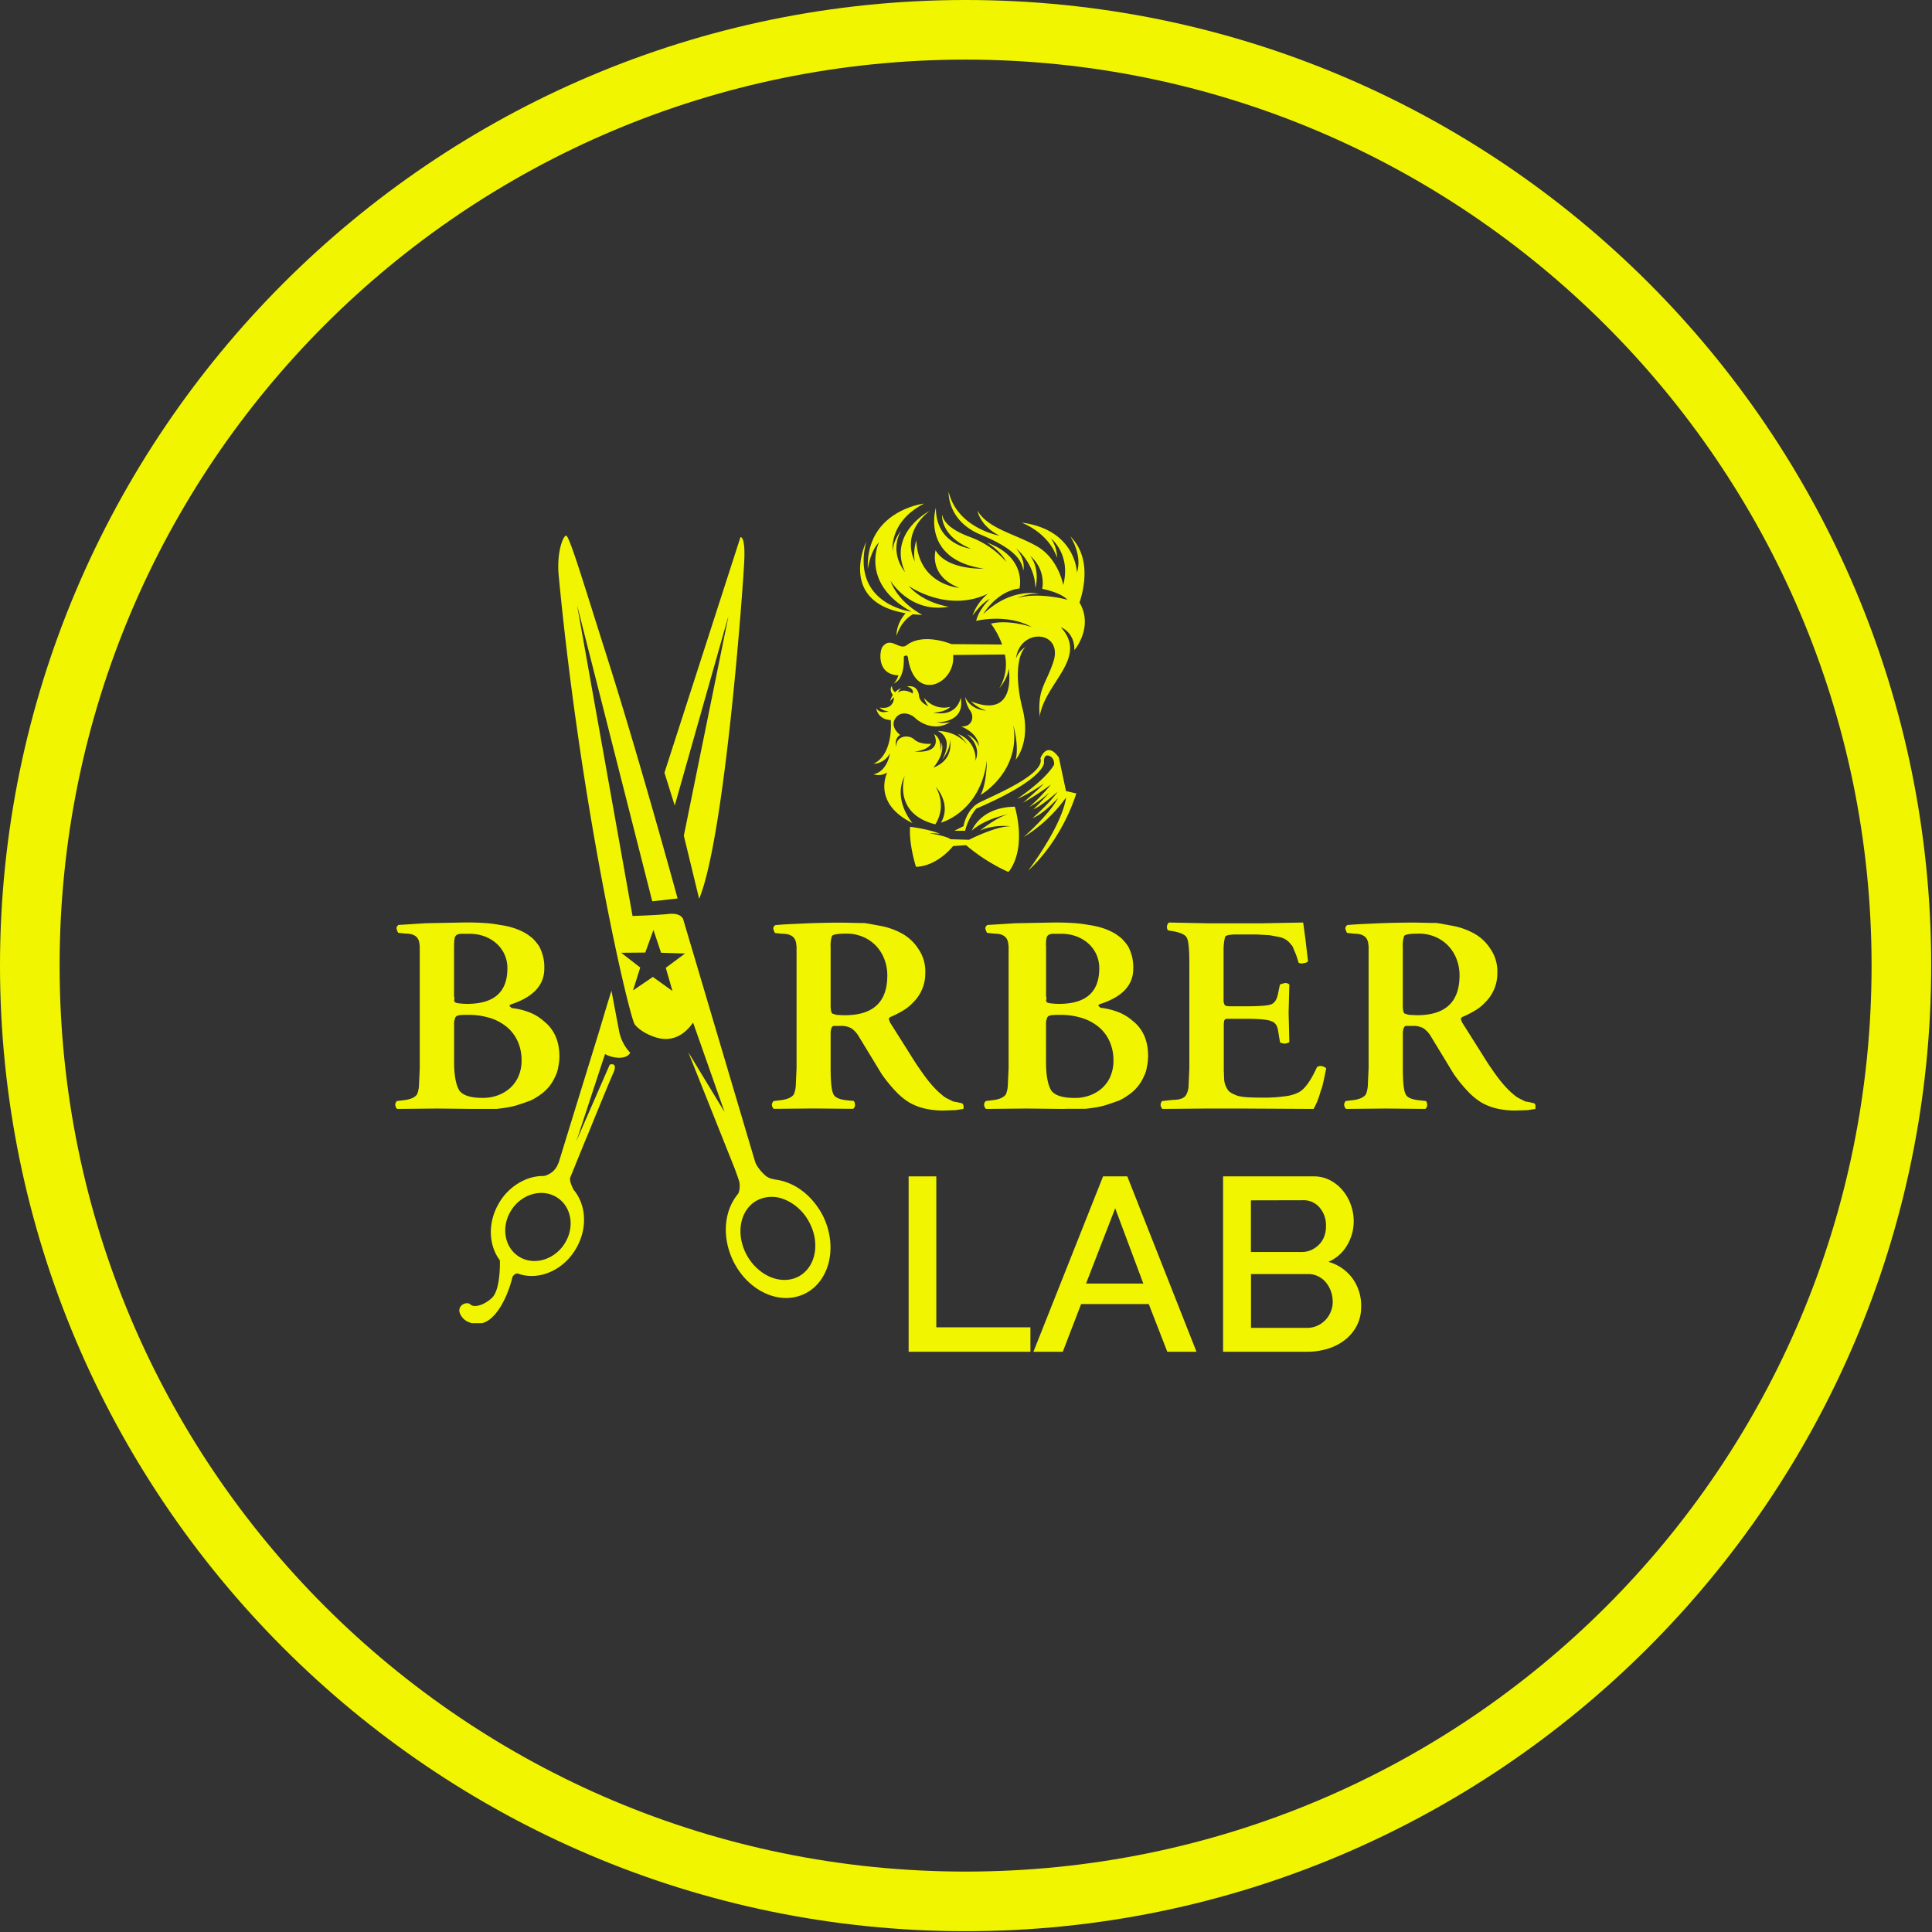 <svg xmlns="http://www.w3.org/2000/svg" xmlns:xlink="http://www.w3.org/1999/xlink" id="Layer_1" data-name="Layer 1" viewBox="0 0 823.5 823.5"><rect x="0" y="0" width="823.5" height="823.5" fill="#333333" stroke="none"/><defs><style>.cls-1{fill:none;}.cls-2{clip-path:url(#clip-path);}.cls-3,.cls-5{fill:#f1f600;}.cls-4{clip-path:url(#clip-path-2);}.cls-5{fill-rule:evenodd;}.cls-6{clip-path:url(#clip-path-3);}</style><clipPath id="clip-path"><rect class="cls-1" x="168.47" y="227.25" width="486" height="336.75"></rect></clipPath><clipPath id="clip-path-2"><rect class="cls-1" x="356.48" y="209.49" width="110.25" height="162"></rect></clipPath><clipPath id="clip-path-3"><rect class="cls-1" width="823.5" height="823.5"></rect></clipPath></defs><g class="cls-2"><path class="cls-3" d="M240.56,530.22l-.23.37c-4.14,6-11.41,8.36-17.25,6a12.73,12.73,0,0,1-2.29-1.24c-6.09-4.19-7.23-13.13-2.54-20,4.1-5.92,11.28-8.31,17.09-6l.54.23a11.61,11.61,0,0,1,1.91,1.07C243.78,514.77,245,523.45,240.56,530.22ZM260.63,422.3c-1,3-5.33,17.55-5.33,17.55L247.85,464l-5.86,19-1.5,4.9-.81,2.62-.92,3-.63,2.05a4.87,4.87,0,0,0-.25.51c0,.11-.1.22-.15.34A8.36,8.36,0,0,1,236,499a7,7,0,0,1-.84.72,8.83,8.83,0,0,1-3.27,1.53,19.75,19.75,0,0,0-8.17,1.66A23.94,23.94,0,0,0,212.58,513c-4.79,8.23-4.31,17.88.49,24.21.05,2.06.13,12.69-3.39,16a14.51,14.51,0,0,1-3.93,2.66c-2,.89-3.71,1-4.72.51a1.75,1.75,0,0,1-.55-.39,1.39,1.39,0,0,0-.65-.39,3.14,3.14,0,0,0-2.27.26,3,3,0,0,0-1.62,3.68,6.73,6.73,0,0,0,4,4.07,9.57,9.57,0,0,0,1.57.48,8.62,8.62,0,0,0,5.43-.62,10.43,10.43,0,0,0,2-1.26c4-3.17,7.55-10,9.54-18a2.73,2.73,0,0,1,2.1-1.42c7.41,2.78,16.25.07,22.15-6.68a26.33,26.33,0,0,0,2.84-4c5-8.58,4.27-18.68-1.09-25-.06-.11-.1-.23-.17-.36a16,16,0,0,1-.77-1.75,7.79,7.79,0,0,1-.59-2.82c.26-.65.58-1.41.91-2.24l1.05-2.58c.37-.9.75-1.86,1.16-2.87l1.19-2.92c.35-.84.7-1.7,1.06-2.58.63-1.57,1.29-3.19,2-4.83,4.67-11.46,9.76-23.9,11-26.57s.75-3.69,0-3.91a2.6,2.6,0,0,0-1.42.11l-13.06,29.89-1.24,2.85,1-2.89,4.22-12.86,5.45-16.6,1.63-4.92v0a7.87,7.87,0,0,0,1.21.62l.45.18c2.83,1,7.46,1.53,9.07-1.33a18.67,18.67,0,0,1-4.76-9.31ZM310.1,263.92l.38-1.18-19,93.46L298,383.1c11-26.35,18.88-134.28,19.26-144.62.31-8.22-.92-9.36-1.43-9.5a.42.42,0,0,0-.22,0L283.22,329.36l4.38,14Zm34.18,276.93a12.59,12.59,0,0,1-3.57,3.07c-4.69,2.66-10.53,2-15.43-1.28a21.55,21.55,0,0,1-6.79-7.35c-3.82-6.72-3.73-14.38-.33-19.49a12.75,12.75,0,0,1,4.27-4l.36-.19a13.73,13.73,0,0,1,11.17-.51,17.67,17.67,0,0,1,1.89.82,21.06,21.06,0,0,1,8.79,8.52C348.71,527.56,348.35,535.78,344.28,540.85ZM286.64,422.41l-8.35-6-8.48,5.76,3.08-9.77-8.1-6.29,10.25-.09,3.48-9.64,3.25,9.72,10.24.32-8.23,6.1ZM347,512.49a28.66,28.66,0,0,0-5.74-5.41,25,25,0,0,0-5.44-2.93,21.5,21.5,0,0,0-5.59-1.39c-.19-.06-.44-.13-.71-.19a7,7,0,0,1-3.5-1.69c-3.67-3.45-4.22-5.88-4.22-5.88L291.25,392s-.41-2-3.62-2.44a11.27,11.27,0,0,0-2.54,0c-5.56.58-15.48.86-15.48.86v0l-23.66-132.6L258,305.31l5.69,22.44,14.33,56.42,10.4-1.16.4-.05s-4.7-17.23-11.28-40.16c-2.11-7.38-4.43-15.33-6.83-23.5-1.68-5.69-3.41-11.48-5.15-17.24-.28-.92-.57-1.86-.85-2.79-2.1-6.89-4.21-13.71-6.29-20.24-8.83-27.72-15-48.39-16.87-50.58-1-1.19-4.45,6-3.4,17,9.81,102.51,30.17,188.25,32.41,191.19s7.2,5.32,10.89,6l.36.07c.61.08,1.22.13,1.85.15,3.8,0,7.93-1.62,11.65-6.84l.11-.16,13.42,38.12-12.13-20-3.34-5.51,1.94,4.87L310,490.16l2,5,1.07,2.67s1.93,5.25,2.07,6a10.06,10.06,0,0,1,.11,2.69,7.28,7.28,0,0,1-.59,2.26,20.79,20.79,0,0,0-2,2.83c-4.09,6.8-4.52,16.43-.38,25.35s11.9,14.86,19.8,16.07a18.45,18.45,0,0,0,10.63-1.44c10.71-5,14.46-19.63,8.37-32.71A30.69,30.69,0,0,0,347,512.49Zm126.34-53.72a14.54,14.54,0,0,1-3.62,5.05,15.92,15.92,0,0,1-5.28,3.11,18.38,18.38,0,0,1-6.28,1.07q-7.78,0-10.09-3.2-2.21-3.78-2.21-12.14V435.53a14.8,14.8,0,0,1,.45-1.64,1.52,1.52,0,0,1,.78-.87,4.49,4.49,0,0,1,1.64-.36c.71-.06,1.72-.09,3-.09a31,31,0,0,1,9.47,1.35,21.06,21.06,0,0,1,7.22,3.9A17,17,0,0,1,473,444a19.55,19.55,0,0,1,1.6,8A16.75,16.75,0,0,1,473.31,458.77ZM445.83,403a16,16,0,0,1,.21-3,2.17,2.17,0,0,1,.86-1.48,3.87,3.87,0,0,1,2-.49c.91,0,2.12,0,3.65,0a17.91,17.91,0,0,1,6.2,1.07,16.06,16.06,0,0,1,5.09,3,14.55,14.55,0,0,1,3.44,4.63,14.25,14.25,0,0,1,1.27,6.08q0,15.09-17.14,15.08a29.29,29.29,0,0,1-4-.28c-.74-.14-1.19-.33-1.35-.58A1.17,1.17,0,0,1,446,426a2.67,2.67,0,0,0-.12-1.39V403Zm37.06,32.23a20.14,20.14,0,0,0-6.11-3.78,30.14,30.14,0,0,0-7.67-1.89l-1-.89a1.9,1.9,0,0,1,.66-.66q14.27-4.51,14.27-15.09a18.67,18.67,0,0,0-2.13-9.43,16.39,16.39,0,0,0-1.48-2c-.49-.58-.95-1.08-1.39-1.52q-.9-.74-1.77-1.35a16.23,16.23,0,0,0-1.76-1.11,26.88,26.88,0,0,0-4.76-2,33.48,33.48,0,0,0-5.65-1.24,50.74,50.74,0,0,0-6.48-.82q-3.61-.24-8-.24l-17,.32-11.73.74a1.71,1.71,0,0,0-.9,1.48,9.38,9.38,0,0,0,.33,1.07,6.07,6.07,0,0,0,.4.81l3.2.33c3.56,0,5.5,1.4,5.83,4.18l.16,1.32V455.2l-.33,7.39a11.39,11.39,0,0,1-.82,3.85c-.93,1.37-2.89,2.22-5.9,2.54l-2.71.33-.49.66a2.38,2.38,0,0,0-.17,1.22c.17.83.47,1.32.91,1.49l17.06-.17,15.66.17,1.36-.05c.73,0,1.56,0,2.49,0s2,0,3,0,1.87,0,2.58,0c1.59-.17,3-.36,4.31-.58s2.47-.46,3.57-.74c1.42-.43,2.67-.84,3.77-1.22l2.79-1a21.44,21.44,0,0,0,2.5-1.35c.74-.47,1.41-.91,2-1.36a18.13,18.13,0,0,0,6.06-7.54,12.72,12.72,0,0,0,1.32-4.18,21.32,21.32,0,0,0,.49-4.35Q489.45,440.45,482.89,435.2Zm-122.77-2.47-3.53-.16-1.8-.57c-.5-.44-.74-1.56-.74-3.36V403.78a13,13,0,0,1,.57-4.83q.74-1,6.15-1A17.69,17.69,0,0,1,368,399.4a16.61,16.61,0,0,1,5.49,3.85,17.09,17.09,0,0,1,3.49,5.66,19.12,19.12,0,0,1,1.23,6.85Q378.24,432.74,360.12,432.73Zm48.05,37.08-1.88-.34-2.63-1.31a10,10,0,0,1-2.21-1.55q-4.43-3.53-9.59-11.24c-.5-.66-1.12-1.59-1.89-2.79s-1.7-2.68-2.79-4.43l-7.87-12.46-.49-1.48a1.72,1.72,0,0,0,.24-.33,1.2,1.2,0,0,1,.25-.33,43.69,43.69,0,0,0,5.74-2.91,18.79,18.79,0,0,0,4.1-3.32,17.24,17.24,0,0,0,5.25-12.63,16.94,16.94,0,0,0-3-10.33,19.54,19.54,0,0,0-7.71-6.89,30.64,30.64,0,0,0-9.27-3l-3.52-.66a10.08,10.08,0,0,0-1.64-.25,2.94,2.94,0,0,0-1.07-.16h-1.64l-7.21-.16q-3.94,0-8,.08c-2.73.06-5.37.13-7.91.24l-7.14.33q-3.31.17-5.78.41a1.71,1.71,0,0,0-.9,1.48,9.38,9.38,0,0,0,.33,1.07,4.41,4.41,0,0,0,.41.81l3.19.33c3.56,0,5.5,1.4,5.83,4.18l.16,1.31V455.2l-.33,7.39a11.64,11.64,0,0,1-.82,3.85c-.93,1.37-2.9,2.21-5.9,2.54l-2.71.33A2.32,2.32,0,0,0,329,471c.17.93.47,1.48.91,1.64l17.06-.16,16.64.16a1.87,1.87,0,0,0,.82-1.64,3,3,0,0,0-.49-1.72L361.1,469c-3.23-.33-5.17-1.17-5.82-2.54q-1.23-2.22-1.23-11.24V440c.16-1.64.57-2.54,1.23-2.71h2.87a8.82,8.82,0,0,1,4.71,1,10.53,10.53,0,0,1,3,3.16l9.92,16.32a61.49,61.49,0,0,0,6.11,7.5,27.82,27.82,0,0,0,5.79,4.72,24.33,24.33,0,0,0,6.43,2.5,34.36,34.36,0,0,0,8,.86l5.24-.17,3.2-.49a1.28,1.28,0,0,0,.17-.82,2,2,0,0,0-.57-1.56Zm-212.39-5q-2.22-3.78-2.22-12.14V435.53a14.8,14.8,0,0,1,.45-1.64,1.52,1.52,0,0,1,.78-.87,4.5,4.5,0,0,1,1.65-.36q1-.09,3-.09a31,31,0,0,1,9.47,1.35,20.87,20.87,0,0,1,7.22,3.9,17.11,17.11,0,0,1,4.59,6.15,19.71,19.71,0,0,1,1.6,8,16.75,16.75,0,0,1-1.31,6.77,14.51,14.51,0,0,1-3.61,5.05,16.07,16.07,0,0,1-5.29,3.11,18.38,18.38,0,0,1-6.28,1.07Q198.08,468,195.78,464.8ZM193.56,403a16,16,0,0,1,.21-3,2.24,2.24,0,0,1,.86-1.48,3.91,3.91,0,0,1,2-.49c.9,0,2.12,0,3.65,0a17.9,17.9,0,0,1,6.19,1.07,15.79,15.79,0,0,1,5.08,3,13.9,13.9,0,0,1,4.72,10.71q0,15.09-17.14,15.08a29.29,29.29,0,0,1-4-.28c-.74-.14-1.19-.33-1.35-.58a1.17,1.17,0,0,1-.13-.94,2.78,2.78,0,0,0-.12-1.39V403Zm10,69.66c.74,0,1.57,0,2.5,0s2,0,3,0,1.87,0,2.59,0c1.58-.17,3-.35,4.3-.58s2.48-.46,3.57-.74c1.42-.43,2.68-.84,3.77-1.22l2.79-1a20.65,20.65,0,0,0,2.5-1.35c.74-.47,1.41-.91,2-1.36a18.23,18.23,0,0,0,6.07-7.54,12.7,12.7,0,0,0,1.31-4.18,20.64,20.64,0,0,0,.49-4.35q0-9.75-6.56-15a20.14,20.14,0,0,0-6.11-3.78,30,30,0,0,0-7.67-1.89l-1-.89a1.74,1.74,0,0,1,.66-.66Q232,423.47,232,412.89a18.67,18.67,0,0,0-2.13-9.43,16.39,16.39,0,0,0-1.48-2c-.48-.58-.95-1.08-1.39-1.52-.6-.49-1.19-.94-1.76-1.35a16.36,16.36,0,0,0-1.77-1.11,27.54,27.54,0,0,0-4.75-2,34.85,34.85,0,0,0-5.66-1.23,50.74,50.74,0,0,0-6.48-.82c-2.4-.16-5.06-.24-7.95-.24l-17,.32-11.72.74a1.7,1.7,0,0,0-.91,1.48,9.38,9.38,0,0,0,.33,1.07,5.14,5.14,0,0,0,.41.81l3.2.33c3.55,0,5.5,1.4,5.82,4.18l.16,1.32V455.2l-.32,7.39a11.64,11.64,0,0,1-.82,3.85q-1.4,2.06-5.9,2.54l-2.71.33-.5.66a2.43,2.43,0,0,0-.16,1.22c.16.83.46,1.32.9,1.49l17.06-.17,15.67.17Zm357.76-17.75q-3.78,8.37-7.55,10.58a16.68,16.68,0,0,1-5.82,1.76,65.46,65.46,0,0,1-9.84.61q-3.69,0-6.28-.16a22.9,22.9,0,0,1-4.14-.57,20.28,20.28,0,0,1-2.37-1,5.84,5.84,0,0,1-1.64-1.15,8.65,8.65,0,0,1-1.89-4.91l-.16-3.7V437.41a14.16,14.16,0,0,1,.08-1.84,1.76,1.76,0,0,1,.36-.95,1.3,1.3,0,0,1,.91-.37c.41,0,1,0,1.68,0h6.07c5.9,0,9.6.33,11.07,1,1.69.49,2.71,1.91,3,4.26l.81,4.84a6.31,6.31,0,0,0,2,.49,8.94,8.94,0,0,0,1.36-.32,1.91,1.91,0,0,0,.61-.33l-.32-12.64.32-11.89a2.47,2.47,0,0,0-1.8-.65,10.4,10.4,0,0,0-2.22.65l-.81,3.86q-.73,3.93-3.2,4.67c-1.48.5-5.12.74-10.91.74h-6.07a8.7,8.7,0,0,1-1.6-.12,2.79,2.79,0,0,1-.86-.29,4.62,4.62,0,0,1-.57-2.79V405.34a25.11,25.11,0,0,1,.28-4.22,13.26,13.26,0,0,1,.46-2c.7-.55,2.32-.82,4.83-.82h8.37l5.74.33,4.35.82a8.08,8.08,0,0,1,4.76,3.2,3.64,3.64,0,0,1,.89,1.35c.17.47.41,1.09.75,1.85.27.6.52,1.27.77,2s.51,1.57.78,2.51a3.24,3.24,0,0,0,1.47.32l1.65-.32a8.46,8.46,0,0,1,.9-.5l-1.07-9.26-1-7.38-17,.32h-24l-16.24-.32a2.56,2.56,0,0,0-.82,1.88,2,2,0,0,0,.49,1.48l2,.32q5,.92,5.9,2.71c.77,1.16,1.15,4.84,1.15,11.07V455.2l-.33,7.55a8.14,8.14,0,0,1-1,3.86q-1.15,2.2-5.74,2.21l-4.52.49a2.36,2.36,0,0,0-.65,1.73,2.33,2.33,0,0,0,.82,1.64l18.95-.17H528.9l31,.17a31.6,31.6,0,0,0,3-7.55,17.86,17.86,0,0,0,.86-2.59c.24-1,.42-1.73.53-2.33l1-4.84a3.86,3.86,0,0,0-2.38-1A2.94,2.94,0,0,0,561.29,454.88ZM604,432.73l-3.53-.16-1.81-.57c-.49-.44-.73-1.56-.73-3.36V403.78a13,13,0,0,1,.57-4.83q.75-1,6.15-1a17.69,17.69,0,0,1,7.26,1.44,16.61,16.61,0,0,1,5.49,3.85,17.09,17.09,0,0,1,3.49,5.66,19.12,19.12,0,0,1,1.23,6.85Q622.14,432.74,604,432.73Zm50,37.56-2-.48-1.88-.34-2.62-1.31a9.86,9.86,0,0,1-2.22-1.55q-4.43-3.53-9.6-11.24c-.49-.66-1.12-1.59-1.88-2.79s-1.69-2.68-2.79-4.43l-7.87-12.46-.5-1.48a1.2,1.2,0,0,0,.25-.33,1,1,0,0,1,.25-.33,43.69,43.69,0,0,0,5.74-2.91,18.56,18.56,0,0,0,4.1-3.32,17.24,17.24,0,0,0,5.25-12.63,16.94,16.94,0,0,0-3-10.33,19.54,19.54,0,0,0-7.71-6.89,30.67,30.67,0,0,0-9.26-3l-3.53-.66a10.08,10.08,0,0,0-1.64-.25,2.92,2.92,0,0,0-1.06-.16h-1.65l-7.21-.16q-3.94,0-8,.08c-2.73.06-5.37.13-7.92.24l-7.13.33q-3.32.17-5.78.41a1.69,1.69,0,0,0-.9,1.48,7.72,7.72,0,0,0,.33,1.07,4.41,4.41,0,0,0,.41.81l3.19.33c3.55,0,5.5,1.4,5.83,4.18l.16,1.31V455.2l-.33,7.39a11.64,11.64,0,0,1-.82,3.85c-.93,1.37-2.9,2.21-5.91,2.54l-2.7.33a2.32,2.32,0,0,0-.66,1.72c.17.93.47,1.48.91,1.64l17-.16,16.65.16a1.87,1.87,0,0,0,.82-1.64,3,3,0,0,0-.49-1.72L605,469c-3.23-.33-5.17-1.17-5.82-2.54-.83-1.48-1.23-5.22-1.23-11.24V440c.17-1.64.57-2.54,1.23-2.71H602a8.82,8.82,0,0,1,4.72,1,10.65,10.65,0,0,1,3,3.16l9.92,16.32a62.43,62.43,0,0,0,6.11,7.5,28.05,28.05,0,0,0,5.78,4.72,24.4,24.4,0,0,0,6.44,2.5,34.33,34.33,0,0,0,8,.86l5.25-.17,3.2-.49a1.3,1.3,0,0,0,.16-.82A2,2,0,0,0,654,470.29Z"></path></g><g class="cls-4"><path class="cls-5" d="M443.09,305.82c2-14.75,21.14-25.35,9.05-38.49,0,0,6,2.14,5.79,9.81,0,0,8.37-9.75,2.21-20.31,3-9.3,3.74-20.59-4-28.29,0,0,5.34,7.78,2.9,15.52,0,0-.38-18.3-23.65-21.31,0,0,11.51,4.09,15.16,15a14.78,14.78,0,0,0-2.59-8.27s8.64,6.76,5.24,19.9c0,0-2-11.4-11.45-16.67s-20.55-7.37-25.08-15c0,0,1,6.48,9.43,10.63,0,0-17.86-3-21.76-18.68,0,0-.69,12.27,13.58,18.19s17.61,10.74,18.24,15.33c0,0,1.32-4.15-3-9.38,0,0,8,6.29,8.17,16.91,0,0,2.26-7.84-2.2-13.75A15.09,15.09,0,0,1,444.24,251s7.67,1.36,10.75,4.65c0,0-12.26-3.41-21.38-.75a20.76,20.76,0,0,1,9.24-1.81s-11.81-2.88-23.76,8.68c0,0,5.6-9.73,15.46-10.94,0,0,3.4-13.26-13.83-19.54,0,0,5.6,3.25,8.24,8.23a38.21,38.21,0,0,0-15.66-10.69c-10.18-3.77-11.2-7.68-11.75-9.38,0,0-.89,9,12.38,14.47,0,0-15.16-1.7-15-17.54,0,0-6.79,22,20.37,26,0,0-15.59.74-20.5-7.81,0,0-3.2,10.9,10.13,16,0,0-17.48-1.14-18.36-20.25,0,0-1.58,4.94-.57,9,0,0-6.73-11.23,6.23-21.54,0,0-18,9.33-10.45,26.05,0,0-7-7.81-1.75-17.62,0,0-3.52,4.4-3.52,8.95,0,0-2-12.59,13.39-20.51,0,0-24.9,2.88-24,27.91,0,0,.94-7.47,4.78-11.43,0,0-8.49,17.41,13.9,29.61,0,0-26-3-19.38-29.8,0,0-12.33,25.54,16.83,30.45h0s-4,4.1-3.89,9.67c0,0,1.6-6.2,7-9.25,1.26.13,2.59.23,4,.29,0,0-10.12-5-13.58-14.57,0,0,8.36,14.07,24.84,11.07,0,0-10.56-1.33-17.1-8.87,0,0,16.4,11.69,33.82,3.32a21.19,21.19,0,0,0-6.6,9.38s3.71-5.35,7.42-7.18c0,0-4.72,4.4-5.85,9.39,0,0,13.15-3.29,23.77,2.69,0,0-9.5-3.4-17.48-1.52a34.92,34.92,0,0,1,4.76,8.91l-21.6-.17s-12-5.11-19.18.54c-3.15,2.18-6.61-3.95-10.18.58-1.27,1.62-2.67,11.87,6.79,12.18,0,0-1,3-2.2,3.47,0,0,4.84-.75,4.47-11.44,0,0,1.51-1.41,1.82.65,2.81,19.24,20.43,10.95,19.2-1.35l22.06-.21a19.68,19.68,0,0,1-2.41,14.44s3.89-4.46,4-8.61c0,0,4,22.08-16,14.16a15.19,15.19,0,0,0,6.41,3.9s-6.48,0-8.93-5.79a13.37,13.37,0,0,0,2.14,5.85c1.75,2.26,1.19,7-3.9,6.72,0,0,7.16,2.45,7.67,8.55a9.23,9.23,0,0,0-5.1-5.15s6.36,4.46,3.59,11.19a11.23,11.23,0,0,0-7.48-11.37,22.48,22.48,0,0,1,4.15,4.71s-4-5.85-12.83-6c0,0,7.3,2.39,2,12.2,0,0,3.9-4.75,3.18-8.79,0,0,2.45,8.65-7,12.22,0,0,5.18-5.75,3.51-10.69a12.21,12.21,0,0,1-.5,3.78s.92-5.3-2.71-7.43c0,0,4.5,8.34-8.35,7.51,0,0,5.44-.39,7.13-3.36,0,0-4.59.54-7.2-1.83s-8-1.41-7.61,3.18c0,0-1.22-3.49,1.64-5.08,0,0-4.44-3.18-2.23-6.85s6.56-2.37,8.7-.3,8.62,5.79,14.87,1.59a12.08,12.08,0,0,1-5.81.12s12.35.54,10.21-10.48c0,0-1.09,8.44-11.72,6.39,0,0,5,0,7.35-2.51,0,0-6.19,2.18-11.28-3.8a11.63,11.63,0,0,0,1.86,3.53s-3.43-1.22-3.94-4.21c0,0-.13-5.11-5.15-4.15,0,0,3.17.78,2.41,3,0,0-3.73-2.57-6.31-.3,0,0,.82-1.83,1.76-2.06a6.69,6.69,0,0,0-2.9,1.79,3.19,3.19,0,0,1-1.36-2.7c-1.37,1.72.39,3.9.39,3.9a9.3,9.3,0,0,0-1.17,2.67,11.66,11.66,0,0,1,1.65-1.72s.25,5.52-6.1,4.38a5,5,0,0,0,3.87,1.53s-3.4,1.61-5.35-1.24c0,0,.55,4.79,6.21,5.07,0,0,1.42,14.42-7.33,18.63a8.24,8.24,0,0,0,7-4.5s-1,7.66-7,9a7,7,0,0,0,5.84-.79s-6.7,13,10.78,21.59c0,0-8.62-9.78-3.33-20.13,0,0-5.34,16,13,20.63,0,0,5.28-7,.18-16,0,0,6.92,7.18,2.27,15.29,0,0,16.79-4.42,19.56-26.54,0,0,0,9.67-2.65,14.71,0,0,17.22-9.86,13.91-29.67,0,0,2.57,8.55,1,14.71,0,0,6.6-7.36,2.95-21.7s-1.76-23.71,1.32-26.4a9.32,9.32,0,0,0-4.15,5c1.77-13.57,20.54-12,15.88,1.59-3.35,9.8-6.73,11.33-5.72,23.33"></path><path class="cls-5" d="M405.17,357.72l7.89.23s11.32-5.85,17.78-5.77c0,0-7-.92-13.11,1.85,0,0,7.3-5.85,12.15-7,0,0-9.88,1.8-15.62,7,0,0,3.51-9.95,18.29-10.18,0,0,5.45,17.23-2.67,27.86a77.23,77.23,0,0,1-18.1-11.46l-5.55.38s-6.46,8.5-15.79,8.86c0,0-3.08-9.45-2.52-17.08,0,0,8.44,1.07,12.7,3a29.12,29.12,0,0,0-4.52-.21s7.12,1,9.07,2.53M445,325s1,6.84-28.9,19.68a24.09,24.09,0,0,0-4.72,9.42h-4.56l3.87-1.95a16.88,16.88,0,0,1,3.11-7c.4-.41.79-.82,1.17-1.28a10.64,10.64,0,0,1,2.42-1.75c5.59-2.9,28.22-12,26.09-18.88,0,0,2.68-7.66,7.85-.37l3.05,14.32,4.38,1s-5.44,19.06-20.5,32.91c0,0,14.32-18.74,16.17-31.22a62.73,62.73,0,0,1-18.1,16.92s11.08-9.71,14.68-16.73c0,0-5.73,6.56-10.9,8.68,0,0,7.39-6.46,10.71-11.28,0,0-6.46,5.84-10.34,7.5,0,0,5.27-5.17,6.74-7.12a48,48,0,0,1-8.47,6.14,81.86,81.86,0,0,0,9.23-9.6,109.74,109.74,0,0,1-11.9,7.75s6.18-5.31,8.95-8.17c0,0-6.88,4.75-11.5,6.56,0,0,11.87-7.89,15.75-14.55,0,0,.43-2.9-2.12-3.82S445,325,445,325Z"></path></g><g class="cls-6"><path class="cls-3" d="M411.58,25.41c-213.41,0-386.17,172.76-386.17,386.17S198.17,797.75,411.58,797.75,797.75,625,797.75,411.58,623.72,25.41,411.58,25.41Zm0,797.75C184.19,823.16,0,637.7,0,411.58S184.19,0,411.58,0,823.16,184.19,823.16,411.58,637.69,823.16,411.58,823.16Z"></path></g><path class="cls-3" d="M387.3,576.18V501.42h11.79v64.34h40.12v10.42Z"></path><path class="cls-3" d="M470.18,501.42H480.5L510,576.18H497.55l-7.89-20.32H460.81L453,576.18H440.49Zm17.16,45.7-12-32.11-12.43,32.11Z"></path><path class="cls-3" d="M580.19,556.91a17.46,17.46,0,0,1-1.85,8.11,18.31,18.31,0,0,1-5,6.05,22.15,22.15,0,0,1-7.31,3.79,29.76,29.76,0,0,1-9,1.32h-35.7V501.42H560a14.75,14.75,0,0,1,7,1.69,17.47,17.47,0,0,1,5.37,4.37,20,20,0,0,1,3.43,6.1,20.81,20.81,0,0,1,1.21,6.9,20.09,20.09,0,0,1-2.79,10.27,17,17,0,0,1-8,7.1,19.06,19.06,0,0,1,10.16,6.9A19.77,19.77,0,0,1,580.19,556.91Zm-47-45.27v22h21.69a9.66,9.66,0,0,0,4.05-.84,11.07,11.07,0,0,0,3.26-2.26,10,10,0,0,0,2.22-3.43,12,12,0,0,0,.78-4.42,11.6,11.6,0,0,0-2.73-8,8.87,8.87,0,0,0-7-3.1Zm34.85,43.06a12.63,12.63,0,0,0-.79-4.42,12.83,12.83,0,0,0-2.11-3.69,9.93,9.93,0,0,0-3.21-2.52,8.94,8.94,0,0,0-4.11-1H533.23V566h23.9a10.37,10.37,0,0,0,4.31-.9,10.94,10.94,0,0,0,3.48-2.42,11.39,11.39,0,0,0,3.16-7.95Z"></path></svg>